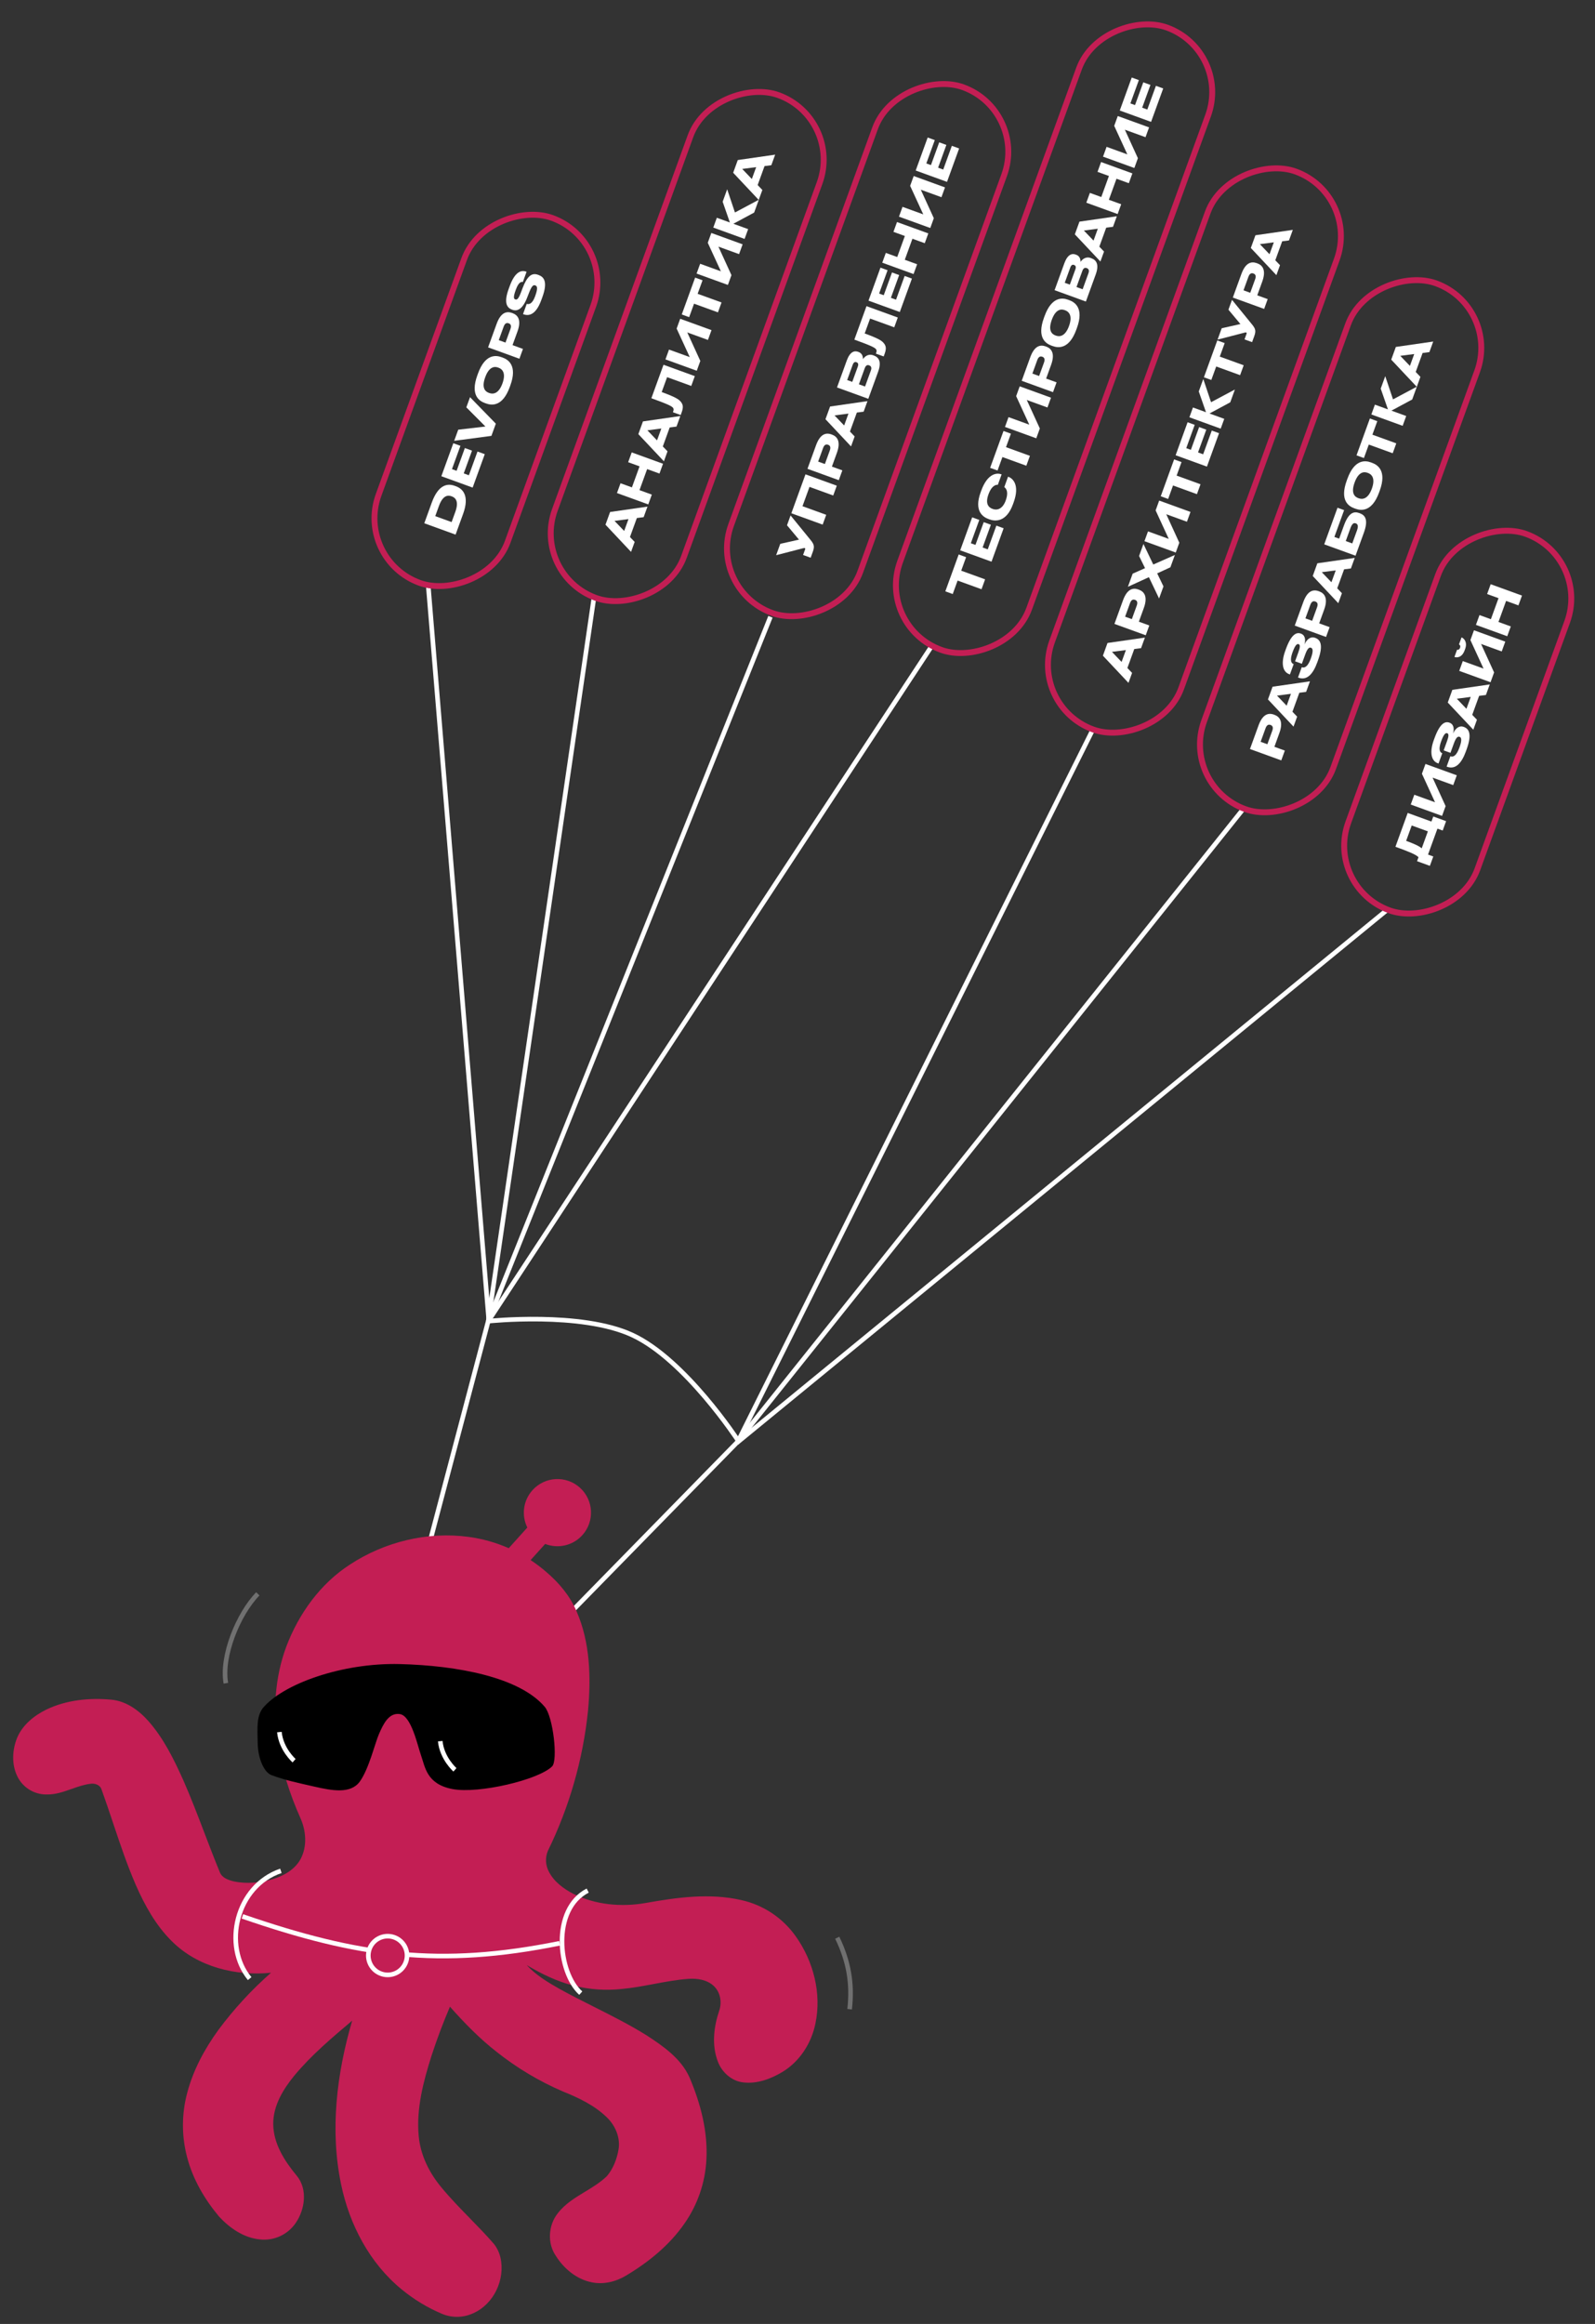 <svg width="694" height="1011" viewBox="0 0 694 1011" fill="none" xmlns="http://www.w3.org/2000/svg">
<rect x="0" y="0" width="694" height="1011" fill="#333333" stroke="none"/>
<g clip-path="url(#clip0_1412_31)">
<path d="M540.746 352.19L321.233 626.799" stroke="white" stroke-width="2"/>
<path d="M321.233 626.8L475.302 317.788" stroke="white" stroke-width="2"/>
<path d="M212.656 574.078L335.23 268.312" stroke="white" stroke-width="2"/>
<path d="M212.44 574.752L405.53 280.857" stroke="white" stroke-width="2"/>
<path d="M212.44 574.751L258.438 259.971" stroke="white" stroke-width="2"/>
<path d="M320.572 627.702L603.606 395.789" stroke="white" stroke-width="2"/>
<path d="M186.383 255.381L212.656 574.078" stroke="white" stroke-width="2"/>
<path d="M321.312 626.873L192.553 758.437" stroke="white" stroke-width="2"/>
<path d="M212.535 574.347L168.758 739.979" stroke="white" stroke-width="2"/>
<path d="M212.439 574.752C212.439 574.752 252.808 570.443 275.118 580.785C298.2 591.484 321.232 626.8 321.232 626.8" stroke="white" stroke-width="2"/>
<rect x="231.235" y="249.939" width="232.706" height="59.762" rx="29.881" transform="rotate(-70.056 231.235 249.939)" stroke="#C31E54" stroke-width="2.565"/>
<path d="M273.453 225.823L267.389 226.606L271.58 230.986L273.453 225.823ZM280.055 224.986L277.1 225.365L274.104 233.621L276.149 235.751L274.575 240.09L263.451 228.264L265.458 222.735L281.723 220.391L280.055 224.986ZM282.069 219.438L268.448 214.495L269.995 210.229L274.957 212.03L278.278 202.876L273.317 201.075L274.865 196.81L288.486 201.752L286.938 206.018L281.574 204.071L278.252 213.225L283.616 215.172L282.069 219.438ZM287.751 186.419L281.687 187.202L285.878 191.582L287.751 186.419ZM294.353 185.582L291.398 185.96L288.402 194.217L290.447 196.347L288.873 200.686L277.749 188.86L279.756 183.331L296.021 180.987L294.353 185.582ZM300.771 167.895L290.262 164.082L287.911 170.563C294.593 172.988 295.561 173.919 296.377 174.982C297.168 176.056 297.41 177.159 296.606 179.374L296.174 180.564L292.787 179.335L292.887 179.061C293.126 178.402 293.181 177.966 292.909 177.515C292.413 176.713 290.593 175.846 283.417 173.242L288.698 158.687L302.319 163.629L300.771 167.895ZM308.032 147.886L299.042 144.625L304.717 157.022L303.169 161.288L289.548 156.345L291.095 152.079L300.121 155.355L294.41 142.944L295.958 138.678L309.579 143.621L308.032 147.886ZM312.384 135.89L301.986 132.117L299.86 137.975L296.637 136.806L302.457 120.769L305.679 121.938L303.547 127.815L313.946 131.588L312.384 135.89ZM321.577 110.556L312.588 107.294L318.262 119.692L316.714 123.957L303.093 119.015L304.641 114.749L313.667 118.024L307.956 105.614L309.504 101.348L323.125 106.29L321.577 110.556ZM328.135 92.482L319.099 97.345L325.525 99.677L323.977 103.942L310.356 99L311.904 94.734L317.579 96.794L314.435 87.759L316.401 82.34L319.782 92.434L330.155 86.916L328.135 92.482ZM329.011 72.712L322.946 73.494L327.137 77.874L329.011 72.712ZM335.613 71.875L332.658 72.253L329.662 80.51L331.707 82.64L330.132 86.979L319.009 75.153L321.015 69.624L337.28 67.28L335.613 71.875Z" fill="white"/>
<rect x="576.472" y="385.849" width="174.22" height="59.762" rx="29.881" transform="rotate(-70.056 576.472 385.849)" stroke="#C31E54" stroke-width="2.565"/>
<path d="M616.572 374.648L617.204 372.909C616.04 371.72 613.04 370.508 607.164 368.375L612.505 353.656L622.83 357.402L623.628 355.205L629.211 357.232L627.73 361.314L625.442 360.484L621.349 371.762L623.638 372.592L622.156 376.675L616.572 374.648ZM618.599 369.064L621.282 361.668L614.252 359.117L611.827 365.8C614.61 366.809 617.493 368 618.599 369.064ZM632.312 341.549L623.323 338.287L628.997 350.684L627.45 354.95L613.828 350.007L615.376 345.742L624.402 349.017L618.691 336.606L620.239 332.34L633.86 337.283L632.312 341.549ZM636.752 316.179L636.936 316.246C639.187 317.063 640.557 319.342 638.139 326.006L637.78 326.994C636.013 331.864 633.388 334.931 629.634 333.569L629.433 333.496L631.061 329.011C632.617 329.575 633.896 328.278 635.005 325.221C636.094 322.218 636 320.879 635.103 320.553L635.048 320.533C634.151 320.208 633.391 321.217 632.574 323.469L631.106 327.515L628.159 326.445L629.62 322.417C630.397 320.275 630.437 319.254 629.723 318.995L629.668 318.975C628.935 318.709 628.137 319.538 627.074 322.467C626.231 324.792 625.881 327.069 627.547 327.673L625.92 332.159L625.59 332.039C622.514 330.923 622.092 326.834 623.839 322.019L624.171 321.103C626.457 314.805 628.692 313.669 630.615 314.367L630.816 314.44C632.098 314.905 632.987 316.45 632.252 319.104C633.436 316.468 635.233 315.628 636.752 316.179ZM639.934 303.186L633.87 303.968L638.061 308.348L639.934 303.186ZM646.536 302.349L643.581 302.727L640.585 310.984L642.63 313.114L641.056 317.453L629.932 305.627L631.939 300.098L648.204 297.754L646.536 302.349ZM653.412 283.399L644.423 280.137L650.097 292.534L648.55 296.8L634.929 291.858L636.476 287.592L645.502 290.867L639.791 278.456L641.339 274.191L654.96 279.133L653.412 283.399ZM637.509 282.29L637.283 282.912C636.081 286.226 633.791 286.141 632.876 285.809L632.839 285.796L633.982 282.647C634.22 282.733 634.921 282.801 635.279 281.812C635.625 280.86 635.05 280.445 634.812 280.358L635.928 277.283L635.965 277.296C636.88 277.628 638.612 279.251 637.509 282.29ZM655.812 276.785L642.191 271.843L643.739 267.577L648.7 269.377L652.022 260.223L647.061 258.423L648.608 254.157L662.229 259.1L660.682 263.365L655.317 261.419L651.996 270.573L657.36 272.519L655.812 276.785Z" fill="white"/>
<rect x="381.429" y="272.524" width="288.002" height="59.762" rx="29.881" transform="rotate(-70.056 381.429 272.524)" stroke="#C31E54" stroke-width="2.565"/>
<path d="M427.067 256.342L416.668 252.569L414.542 258.427L411.32 257.258L417.139 241.22L420.362 242.389L418.229 248.266L428.628 252.04L427.067 256.342ZM417.796 239.412L423.004 225.058L426.098 226.181L422.418 236.324L424.431 237.054L428.025 227.15L431.138 228.279L427.544 238.184L429.777 238.994L433.524 228.668L436.691 229.818L431.417 244.354L417.796 239.412ZM441.034 218.593L440.761 219.344C437.898 227.235 433.041 226.86 430.624 225.983L430.093 225.791C427.622 224.894 423.741 222.284 426.664 214.229L426.937 213.478C429.8 205.587 434.016 205.729 435.609 206.307L435.81 206.38L434.17 210.902C433.764 210.879 431.66 210.738 430.092 215.058C428.611 219.141 430.103 220.739 431.806 221.357L432.025 221.436C433.636 222.021 436.152 221.711 437.594 217.739C439.195 213.326 437.249 212.123 436.977 211.9L438.618 207.378L438.82 207.451C440.541 208.076 443.857 210.812 441.034 218.593ZM446.565 202.608L436.166 198.835L434.04 204.693L430.818 203.524L436.637 187.486L439.859 188.656L437.727 194.532L448.126 198.306L446.565 202.608ZM455.757 177.274L446.768 174.012L452.442 186.41L450.894 190.675L437.273 185.733L438.821 181.467L447.847 184.742L442.136 172.331L443.684 168.066L457.305 173.008L455.757 177.274ZM457.344 158.742L455.184 164.692L459.725 166.34L458.177 170.605L444.556 165.663L448.263 155.447C450.043 150.541 452.509 149.798 454.998 150.702L455.182 150.768C457.617 151.652 459.111 153.872 457.344 158.742ZM449.198 162.52L452.127 163.583L454.26 157.706C454.744 156.37 454.483 155.549 453.549 155.211L453.494 155.191C452.56 154.852 451.828 155.27 451.33 156.643L449.198 162.52ZM454.213 138.305L454.499 137.518C457.608 128.95 462.276 129.504 464.711 130.388L465.26 130.587C467.658 131.457 471.712 134.047 468.596 142.633L468.311 143.421C465.182 152.044 460.417 151.413 458.019 150.543L457.47 150.343C455.035 149.46 451.085 146.928 454.213 138.305ZM463.474 134.994L463.218 134.901C461.662 134.337 459.322 134.503 457.648 139.117C455.948 143.804 457.663 145.358 459.219 145.923L459.439 146.003C460.995 146.567 463.462 146.447 465.136 141.834C466.797 137.257 465.049 135.566 463.474 134.994ZM472.482 131.183L458.861 126.241L463.092 114.579C464.507 110.679 466.4 110.144 468.011 110.728L468.268 110.821C470.044 111.466 470.176 113.213 470.139 113.945C470.715 113.098 472.227 111.388 474.625 112.258L474.881 112.351C477.023 113.128 478.354 114.999 476.753 119.411L472.482 131.183ZM465.701 116.354L463.283 123.018L465.498 123.822L467.916 117.158C468.348 115.968 467.905 115.476 467.356 115.276L467.319 115.263C466.752 115.057 466.133 115.164 465.701 116.354ZM470.942 117.841L468.391 124.872L471.064 125.841L473.615 118.811C474.126 117.402 473.438 116.841 472.889 116.642L472.816 116.615C472.23 116.403 471.453 116.432 470.942 117.841ZM477.677 99.507L471.613 100.29L475.804 104.67L477.677 99.507ZM484.279 98.67L481.324 99.048L478.328 107.305L480.373 109.435L478.799 113.774L467.675 101.948L469.682 96.419L485.947 94.075L484.279 98.67ZM486.293 93.121L472.672 88.179L474.219 83.913L479.181 85.713L482.502 76.559L477.541 74.759L479.089 70.493L492.71 75.436L491.162 79.702L485.798 77.755L482.476 86.909L487.841 88.856L486.293 93.121ZM498.425 59.687L489.435 56.425L495.11 68.823L493.562 73.088L479.941 68.146L481.489 63.88L490.514 67.155L484.803 54.745L486.351 50.479L499.972 55.421L498.425 59.687ZM487.223 48.076L492.431 33.723L495.525 34.845L491.845 44.988L493.859 45.719L497.453 35.814L500.565 36.944L496.971 46.848L499.205 47.658L502.952 37.333L506.119 38.482L500.844 53.019L487.223 48.076Z" fill="white"/>
<rect x="154.543" y="243.387" width="168.903" height="59.762" rx="29.881" transform="rotate(-70.056 154.543 243.387)" stroke="#C31E54" stroke-width="2.565"/>
<path d="M198.23 232.579L184.609 227.637L187.884 218.611C190.747 210.72 194.759 210.228 197.816 211.338L198.365 211.537C201.294 212.6 204.401 215.571 201.512 223.535L198.23 232.579ZM189.379 224.54L196.501 227.124L198.108 222.694C199.862 217.86 197.971 216.449 196.58 215.944L196.47 215.904C195.078 215.399 192.767 215.203 190.987 220.11L189.379 224.54ZM192.034 207.175L197.242 192.821L200.336 193.944L196.656 204.087L198.669 204.817L202.263 194.913L205.376 196.042L201.782 205.947L204.015 206.757L207.762 196.431L210.929 197.581L205.655 212.117L192.034 207.175ZM215.743 184.314L213.817 189.624L197.625 191.766L199.378 186.933L211.213 185.55L202.906 177.212L204.514 172.781L215.743 184.314ZM207.689 163.289L207.974 162.501C211.083 153.933 215.751 154.487 218.186 155.371L218.735 155.57C221.134 156.44 225.187 159.03 222.071 167.616L221.786 168.404C218.657 177.027 213.893 176.396 211.494 175.526L210.945 175.327C208.51 174.443 204.56 171.912 207.689 163.289ZM216.95 159.978L216.693 159.885C215.137 159.32 212.798 159.486 211.124 164.1C209.423 168.787 211.138 170.341 212.694 170.906L212.914 170.986C214.47 171.55 216.938 171.43 218.612 166.817C220.272 162.24 218.524 160.549 216.95 159.978ZM225.162 144.196L223.003 150.146L227.544 151.793L225.996 156.059L212.375 151.117L216.082 140.901C217.862 135.994 220.327 135.252 222.817 136.156L223 136.222C225.435 137.106 226.929 139.326 225.162 144.196ZM217.017 147.974L219.946 149.037L222.078 143.16C222.563 141.823 222.301 141.003 221.368 140.664L221.313 140.644C220.379 140.306 219.647 140.724 219.149 142.097L217.017 147.974ZM235.989 129.262L235.53 130.525C232.94 137.665 229.565 137.373 227.771 136.722L227.569 136.649L229.184 132.2C230.027 132.444 231.537 132.453 232.812 128.938L232.905 128.682C234.207 125.093 233.639 124.431 232.907 124.166C232.12 123.88 231.473 124.122 230.238 127.237L229.333 129.561C227.34 134.597 225.054 135.529 222.931 134.759L222.766 134.699C220.734 133.961 219.048 131.982 221.3 125.776L221.759 124.513C224.097 118.068 226.88 117.421 228.931 118.165L229.114 118.231L227.506 122.662C226.961 122.567 225.744 122.437 224.449 126.007L224.342 126.3C223.147 129.595 223.646 130.046 224.232 130.258C224.818 130.471 225.482 130.297 226.546 127.535L227.413 125.259C229.365 120.166 231.361 118.549 234.07 119.532L234.326 119.625C236.578 120.443 238.473 122.415 235.989 129.262Z" fill="white"/>
<rect x="513.732" y="341.807" width="243.34" height="59.762" rx="29.881" transform="rotate(-70.056 513.732 341.807)" stroke="#C31E54" stroke-width="2.565"/>
<path d="M556.66 318.931L554.501 324.881L559.041 326.528L557.494 330.794L543.873 325.852L547.579 315.636C549.36 310.729 551.825 309.987 554.315 310.89L554.498 310.957C556.933 311.84 558.427 314.061 556.66 318.931ZM548.514 322.708L551.444 323.771L553.576 317.895C554.061 316.558 553.799 315.738 552.866 315.399L552.811 315.379C551.877 315.04 551.145 315.459 550.647 316.832L548.514 322.708ZM561.703 301.835L555.639 302.618L559.83 306.998L561.703 301.835ZM568.305 300.998L565.35 301.377L562.354 309.633L564.399 311.764L562.825 316.102L551.701 304.276L553.708 298.747L569.973 296.403L568.305 300.998ZM572.093 277.427L572.276 277.493C574.528 278.31 575.897 280.589 573.479 287.253L573.12 288.242C571.353 293.112 568.728 296.179 564.975 294.817L564.774 294.744L566.401 290.258C567.957 290.823 569.236 289.526 570.345 286.468C571.435 283.466 571.341 282.126 570.444 281.801L570.389 281.781C569.492 281.455 568.732 282.464 567.915 284.716L566.447 288.762L563.499 287.693L564.961 283.665C565.738 281.523 565.777 280.501 565.063 280.242L565.008 280.222C564.276 279.957 563.478 280.786 562.415 283.715C561.571 286.04 561.222 288.317 562.888 288.921L561.26 293.407L560.931 293.287C557.855 292.171 557.433 288.081 559.18 283.266L559.512 282.351C561.797 276.053 564.033 274.917 565.955 275.614L566.157 275.687C567.438 276.152 568.328 277.697 567.592 280.352C568.777 277.715 570.573 276.876 572.093 277.427ZM576.145 265.233L573.986 271.183L578.526 272.83L576.978 277.096L563.357 272.154L567.064 261.938C568.844 257.031 571.31 256.289 573.8 257.192L573.983 257.259C576.418 258.142 577.912 260.363 576.145 265.233ZM567.999 269.01L570.928 270.073L573.061 264.197C573.546 262.86 573.284 262.04 572.35 261.701L572.295 261.681C571.362 261.342 570.63 261.761 570.132 263.134L567.999 269.01ZM581.188 248.137L575.123 248.92L579.315 253.3L581.188 248.137ZM587.79 247.3L584.835 247.679L581.839 255.935L583.884 258.066L582.309 262.404L571.186 250.578L573.192 245.049L589.457 242.705L587.79 247.3ZM589.803 241.752L576.182 236.809L581.962 220.881L584.836 221.924L580.604 233.586L582.673 234.337L584.733 228.662C586.772 223.041 589.021 222.324 591.438 223.201L591.621 223.267C594.092 224.164 595.463 226.153 593.404 231.829L589.803 241.752ZM588.385 236.41L590.431 230.771C591.155 228.775 590.739 227.982 589.933 227.69L589.878 227.67C589.055 227.371 588.318 227.746 587.594 229.741L585.548 235.38L588.385 236.41ZM585.976 209.075L586.262 208.288C589.371 199.719 594.039 200.274 596.474 201.157L597.023 201.356C599.421 202.227 603.475 204.816 600.359 213.403L600.074 214.19C596.945 222.813 592.18 222.182 589.782 221.312L589.233 221.113C586.798 220.229 582.848 217.698 585.976 209.075ZM595.237 205.764L594.981 205.671C593.425 205.106 591.085 205.272 589.411 209.886C587.711 214.573 589.426 216.127 590.982 216.692L591.202 216.772C592.758 217.337 595.225 217.217 596.899 212.603C598.56 208.026 596.812 206.335 595.237 205.764ZM605.977 197.179L595.578 193.406L593.452 199.265L590.23 198.095L596.049 182.058L599.271 183.227L597.139 189.104L607.538 192.877L605.977 197.179ZM614.465 173.786L605.428 178.649L611.854 180.981L610.307 185.247L596.685 180.304L598.233 176.038L603.909 178.098L600.764 169.063L602.731 163.644L606.112 173.738L616.485 168.22L614.465 173.786ZM615.341 154.016L609.276 154.799L613.467 159.179L615.341 154.016ZM621.942 153.179L618.988 153.557L615.992 161.814L618.036 163.944L616.462 168.283L605.339 156.457L607.345 150.928L623.61 148.584L621.942 153.179Z" fill="white"/>
<rect x="307.927" y="256.492" width="243.34" height="59.762" rx="29.881" transform="rotate(-70.056 307.927 256.492)" stroke="#C31E54" stroke-width="2.565"/>
<path d="M343.985 224.23L352.185 234.291C353.982 236.476 354.643 237.337 353.693 239.955L352.723 242.628L349.428 241.433L350.298 239.034C350.438 238.65 350.343 238.512 350.178 238.452L350.16 238.445C349.94 238.366 349.71 238.427 349.413 238.506L337.707 241.53L339.501 236.587L347.645 234.756L342.431 228.514L343.985 224.23ZM357.948 228.231L344.327 223.288L350.472 206.353L364.093 211.296L362.545 215.562L352.219 211.815L349.17 220.218L359.496 223.965L357.948 228.231ZM364.131 197.031L361.972 202.981L366.512 204.628L364.964 208.894L351.343 203.951L355.05 193.736C356.83 188.829 359.296 188.087 361.786 188.99L361.969 189.057C364.404 189.94 365.898 192.161 364.131 197.031ZM355.985 200.808L358.914 201.871L361.047 195.994C361.532 194.658 361.27 193.838 360.336 193.499L360.281 193.479C359.348 193.14 358.616 193.558 358.117 194.931L355.985 200.808ZM369.174 179.935L363.109 180.718L367.3 185.098L369.174 179.935ZM375.776 179.098L372.821 179.476L369.825 187.733L371.87 189.863L370.295 194.202L359.172 182.376L361.178 176.847L377.443 174.503L375.776 179.098ZM377.809 173.494L364.188 168.552L368.42 156.89C369.835 152.99 371.728 152.455 373.339 153.039L373.595 153.132C375.371 153.777 375.504 155.524 375.466 156.256C376.043 155.409 377.554 153.699 379.953 154.569L380.209 154.662C382.351 155.439 383.682 157.31 382.081 161.723L377.809 173.494ZM371.028 158.665L368.61 165.329L370.826 166.133L373.244 159.469C373.675 158.279 373.232 157.787 372.683 157.587L372.647 157.574C372.079 157.368 371.46 157.475 371.028 158.665ZM376.269 160.152L373.718 167.183L376.391 168.153L378.942 161.122C379.454 159.713 378.766 159.152 378.217 158.953L378.144 158.926C377.558 158.714 376.781 158.743 376.269 160.152ZM389.093 142.397L378.584 138.584L376.233 145.065C382.915 147.49 383.882 148.421 384.698 149.484C385.489 150.558 385.731 151.661 384.928 153.877L384.496 155.067L381.109 153.838L381.209 153.563C381.448 152.904 381.502 152.468 381.231 152.017C380.734 151.215 378.915 150.348 371.738 147.744L377.02 133.189L390.641 138.132L389.093 142.397ZM377.889 130.793L383.098 116.439L386.192 117.562L382.511 127.704L384.525 128.435L388.119 118.531L391.231 119.66L387.638 129.565L389.871 130.375L393.618 120.049L396.785 121.199L391.51 135.735L377.889 130.793ZM397.501 119.226L383.88 114.283L385.428 110.017L390.389 111.818L393.711 102.664L388.749 100.863L390.297 96.598L403.918 101.54L402.37 105.806L397.006 103.86L393.685 113.013L399.049 114.96L397.501 119.226ZM409.633 85.791L400.644 82.53L406.318 94.927L404.77 99.193L391.149 94.25L392.697 89.985L401.723 93.26L396.012 80.849L397.56 76.583L411.181 81.526L409.633 85.791ZM398.431 74.18L403.64 59.827L406.734 60.95L403.053 71.092L405.067 71.823L408.661 61.918L411.774 63.048L408.18 72.952L410.413 73.763L414.16 63.437L417.327 64.586L412.053 79.123L398.431 74.18Z" fill="white"/>
<rect x="447.58" y="307.166" width="258.227" height="59.762" rx="29.881" transform="rotate(-70.056 447.58 307.166)" stroke="#C31E54" stroke-width="2.565"/>
<path d="M489.887 282.804L483.823 283.587L488.014 287.967L489.887 282.804ZM496.489 281.968L493.534 282.346L490.538 290.603L492.583 292.733L491.009 297.072L479.885 285.246L481.892 279.717L498.157 277.373L496.489 281.968ZM497.689 264.501L495.53 270.451L500.071 272.098L498.523 276.364L484.902 271.422L488.608 261.206C490.389 256.299 492.854 255.557 495.344 256.461L495.527 256.527C497.962 257.411 499.456 259.631 497.689 264.501ZM489.543 268.279L492.473 269.341L494.605 263.465C495.09 262.128 494.828 261.308 493.895 260.969L493.84 260.949C492.906 260.61 492.174 261.029 491.676 262.402L489.543 268.279ZM506.235 255.11L504.328 260.365L499.902 251.093L490.76 255.276L492.833 249.564L498.219 247.167L495.623 241.874L497.523 236.638L501.797 245.586L511.197 241.434L509.251 246.799L503.507 249.438L506.235 255.11ZM516.444 226.975L507.455 223.713L513.129 236.11L511.581 240.376L497.96 235.433L499.508 231.168L508.534 234.443L502.823 222.032L504.371 217.766L517.992 222.709L516.444 226.975ZM520.797 214.978L510.398 211.205L508.272 217.064L505.05 215.895L510.869 199.857L514.092 201.026L511.959 206.903L522.358 210.676L520.797 214.978ZM511.526 198.048L516.734 183.695L519.828 184.818L516.148 194.96L518.161 195.691L521.755 185.786L524.868 186.916L521.274 196.82L523.507 197.631L527.254 187.305L530.421 188.454L525.147 202.991L511.526 198.048ZM535.296 175.021L526.259 179.884L532.685 182.216L531.137 186.481L517.516 181.539L519.064 177.273L524.739 179.332L521.595 170.298L523.561 164.879L526.943 174.973L537.315 169.455L535.296 175.021ZM539.581 163.211L529.182 159.438L527.056 165.297L523.834 164.127L529.653 148.09L532.876 149.259L530.743 155.136L541.142 158.909L539.581 163.211ZM536.056 130.445L544.256 140.506C546.053 142.691 546.714 143.553 545.764 146.171L544.794 148.844L541.499 147.648L542.369 145.25C542.509 144.865 542.414 144.727 542.249 144.667L542.231 144.661C542.011 144.581 541.781 144.643 541.484 144.721L529.778 147.746L531.572 142.803L539.716 140.972L534.501 134.729L536.056 130.445ZM549.205 122.528L547.046 128.478L551.586 130.125L550.039 134.391L536.417 129.449L540.124 119.233C541.905 114.326 544.37 113.584 546.86 114.488L547.043 114.554C549.478 115.438 550.972 117.658 549.205 122.528ZM541.059 126.306L543.989 127.369L546.121 121.492C546.606 120.155 546.344 119.335 545.411 118.996L545.356 118.976C544.422 118.638 543.69 119.056 543.192 120.429L541.059 126.306ZM554.248 105.432L548.184 106.215L552.375 110.595L554.248 105.432ZM560.85 104.596L557.895 104.974L554.899 113.231L556.944 115.361L555.369 119.7L544.246 107.873L546.252 102.344L562.518 100L560.85 104.596Z" fill="white"/>
<path fill-rule="evenodd" clip-rule="evenodd" d="M229.441 664.534C226.869 659.329 227.56 652.86 231.682 648.279C237.081 642.279 246.32 641.79 252.319 647.187C258.317 652.584 258.803 661.824 253.404 667.824C249.215 672.48 242.713 673.817 237.208 671.662L230.878 678.696C233.236 680.25 235.499 681.962 237.649 683.825C243.207 688.54 248.006 694.255 250.886 701.027C256.785 714.531 257.179 729.704 255.861 744.175C253.664 765.42 247.732 786.111 238.337 805.294C237.759 806.728 237.501 808.27 237.583 809.814C237.665 811.358 238.085 812.865 238.812 814.229C241.058 818.619 245.206 821.689 249.51 823.902C259.151 828.703 270.397 829.715 280.929 827.866C294.542 825.435 308.696 823.47 322.382 826.563C332.048 828.669 340.572 834.324 346.267 842.408C353.954 853.245 357.557 867.247 354.792 880.335C353.07 888.82 348.023 896.734 340.564 901.295C335.453 904.389 329.433 906.645 323.373 905.911C318.362 905.338 314.164 901.579 312.39 896.961C309.612 889.893 310.527 881.91 312.887 874.856C314.226 871.174 313.496 866.657 310.519 863.918C307.542 861.179 303.238 860.574 299.349 860.881C294.309 861.263 289.347 862.193 284.385 863.123C279.773 863.988 275.162 864.852 270.488 865.277C263.489 866.02 256.415 865.527 249.587 863.82C242.331 862.007 235.563 858.699 229.172 854.879C233.188 859.261 238.352 862.354 243.478 865.255C248.438 868 253.503 870.55 258.569 873.099C266.252 876.966 273.935 880.833 281.244 885.381C288.583 890.149 296.328 895.506 300.006 903.736C304.824 915.039 308.053 927.288 307.356 939.657C306.821 949.556 303.534 959.109 297.866 967.245C291.306 976.756 282.126 984.171 272.263 990.04C267.861 992.685 262.516 993.927 257.444 992.875C250.894 991.568 245.405 986.991 241.899 981.449C238.057 975.971 238.534 968.044 242.688 962.865C245.82 958.769 250.155 956.144 254.496 953.517C257.876 951.471 261.26 949.423 264.081 946.676C266.81 943.449 268.404 939.301 269.126 935.133C270.002 929.959 267.751 924.714 264.058 921.134C258.726 915.933 251.874 912.665 245.04 909.911C234.655 905.459 224.912 899.642 216.068 892.612C208.62 886.814 202.033 880.019 195.774 872.981C192.811 879.961 190.103 887.079 187.763 894.319C184.191 905.59 181.06 917.39 182.191 929.316C182.946 937.505 186.704 945.132 191.904 951.406C195.807 956.166 200.104 960.569 204.401 964.973C207.986 968.647 211.572 972.322 214.929 976.204C216.284 977.943 217.245 979.955 217.745 982.101C219.924 991.594 214.903 1002.36 205.902 1006.34C203.77 1007.33 201.453 1007.86 199.102 1007.9C196.751 1007.94 194.418 1007.49 192.254 1006.57C185.925 1003.89 180.019 1000.3 174.718 995.927C160.829 984.545 152.061 967.796 148.439 950.381C143.469 926.712 146.512 902.058 153.232 879.053C144.392 886.511 135.496 894.028 128.077 902.947C123.193 908.916 118.84 916.038 118.889 924.001C118.947 932.574 123.819 940.132 129.106 946.509C133.934 952.326 132.724 961.163 128.68 967.049C126.989 969.544 124.649 971.531 121.912 972.796C119.175 974.062 116.145 974.558 113.147 974.231C106.123 973.577 99.968 969.332 95.297 964.266C89.048 956.785 83.978 948.189 81.465 938.659C78.969 929.366 78.983 919.577 81.505 910.291C84.126 900.386 89.105 891.233 95.085 882.999C101.803 873.96 109.456 865.653 117.916 858.217C102.576 859.76 86.028 855.694 74.878 844.606C67.844 837.7 63.005 828.936 59.068 819.989C55.258 811.182 52.216 802.089 49.174 792.998C47.554 788.157 45.934 783.316 44.199 778.518C43.587 776.478 41.248 775.684 39.291 776.017C36.472 776.371 33.79 777.319 31.11 778.266C27.695 779.474 24.284 780.679 20.598 780.653C18.262 780.728 15.945 780.218 13.856 779.169C11.768 778.121 9.975 776.569 8.639 774.652C4.928 769.207 5.044 761.905 7.456 755.982C9.85 750.357 14.869 746.298 20.251 743.681C28.963 739.514 38.866 738.541 48.416 739.414C54.868 740.007 60.412 744.023 64.582 748.743C71.213 756.251 75.662 765.364 79.74 774.422C83.081 782.01 86.036 789.752 88.991 797.496C91.155 803.165 93.319 808.835 95.635 814.445C96.548 816.923 99.326 817.87 101.669 818.454C107.395 819.683 113.408 819.065 118.984 817.397C123.736 815.926 128.421 813.169 130.837 808.662C133.743 803.145 133.178 796.324 130.642 790.762C126.065 780.449 122.571 769.611 120.872 758.443C118.694 744.401 119.58 729.735 124.558 716.362C129.951 702.084 139.343 688.972 152.276 680.625C167.301 670.76 185.945 666.176 203.834 668.593C209.912 669.403 215.809 671.068 221.362 673.514L229.441 664.534Z" fill="#C31E54"/>
<path d="M173.933 723.926C148.889 723.294 122.877 732.597 114.201 743.27C111.643 747.003 111.968 751.319 112.126 758.401C112.284 765.482 115.101 771.086 118.051 772.21C123.716 774.369 129.574 775.61 136.938 777.274C144.301 778.939 152.58 780.582 156.577 775.008C160.574 769.434 163.183 758.207 164.928 754.282L164.978 754.168C166.718 750.254 169.084 744.929 174.004 745.687C178.972 746.452 181.648 759.264 183.141 763.478C184.994 768.71 185.571 776.186 196.942 778.312C208.312 780.438 234.243 774.332 240.218 768.454C242.831 765.882 240.686 746.854 237.031 742.548C226.043 729.603 198.978 724.558 173.933 723.926Z" fill="black"/>
<path d="M98.284 732.267C96.164 720.465 103.682 702.065 112.18 693.381" stroke="white" stroke-opacity="0.3" stroke-width="2"/>
<path d="M364.294 842.981C369.263 853.238 370.952 862.943 369.682 874.08" stroke="white" stroke-opacity="0.3" stroke-width="2"/>
<path d="M122.215 813.877C102.609 820.573 96.852 846.576 108.632 860.761" stroke="white" stroke-width="2"/>
<path d="M255.713 822.471C239.854 830.615 242.778 858.199 252.699 867.084" stroke="white" stroke-width="2"/>
<path d="M105.48 833.698C155.936 851.082 191.191 855.99 243.495 845.397" stroke="white" stroke-width="2"/>
<circle cx="168.68" cy="850.724" r="8.424" transform="rotate(-27.183 168.68 850.724)" fill="#C31E54" stroke="white" stroke-width="2"/>
<path d="M121.565 753.509C122.289 761.006 127.96 765.962 127.96 765.962" stroke="white" stroke-width="2"/>
<path d="M191.56 757.47C192.284 764.967 197.955 769.924 197.955 769.924" stroke="white" stroke-width="2"/>
</g>
<defs>
<clipPath id="clip0_1412_31">
<rect width="694" height="1011" fill="white"/>
</clipPath>
</defs>
</svg>
